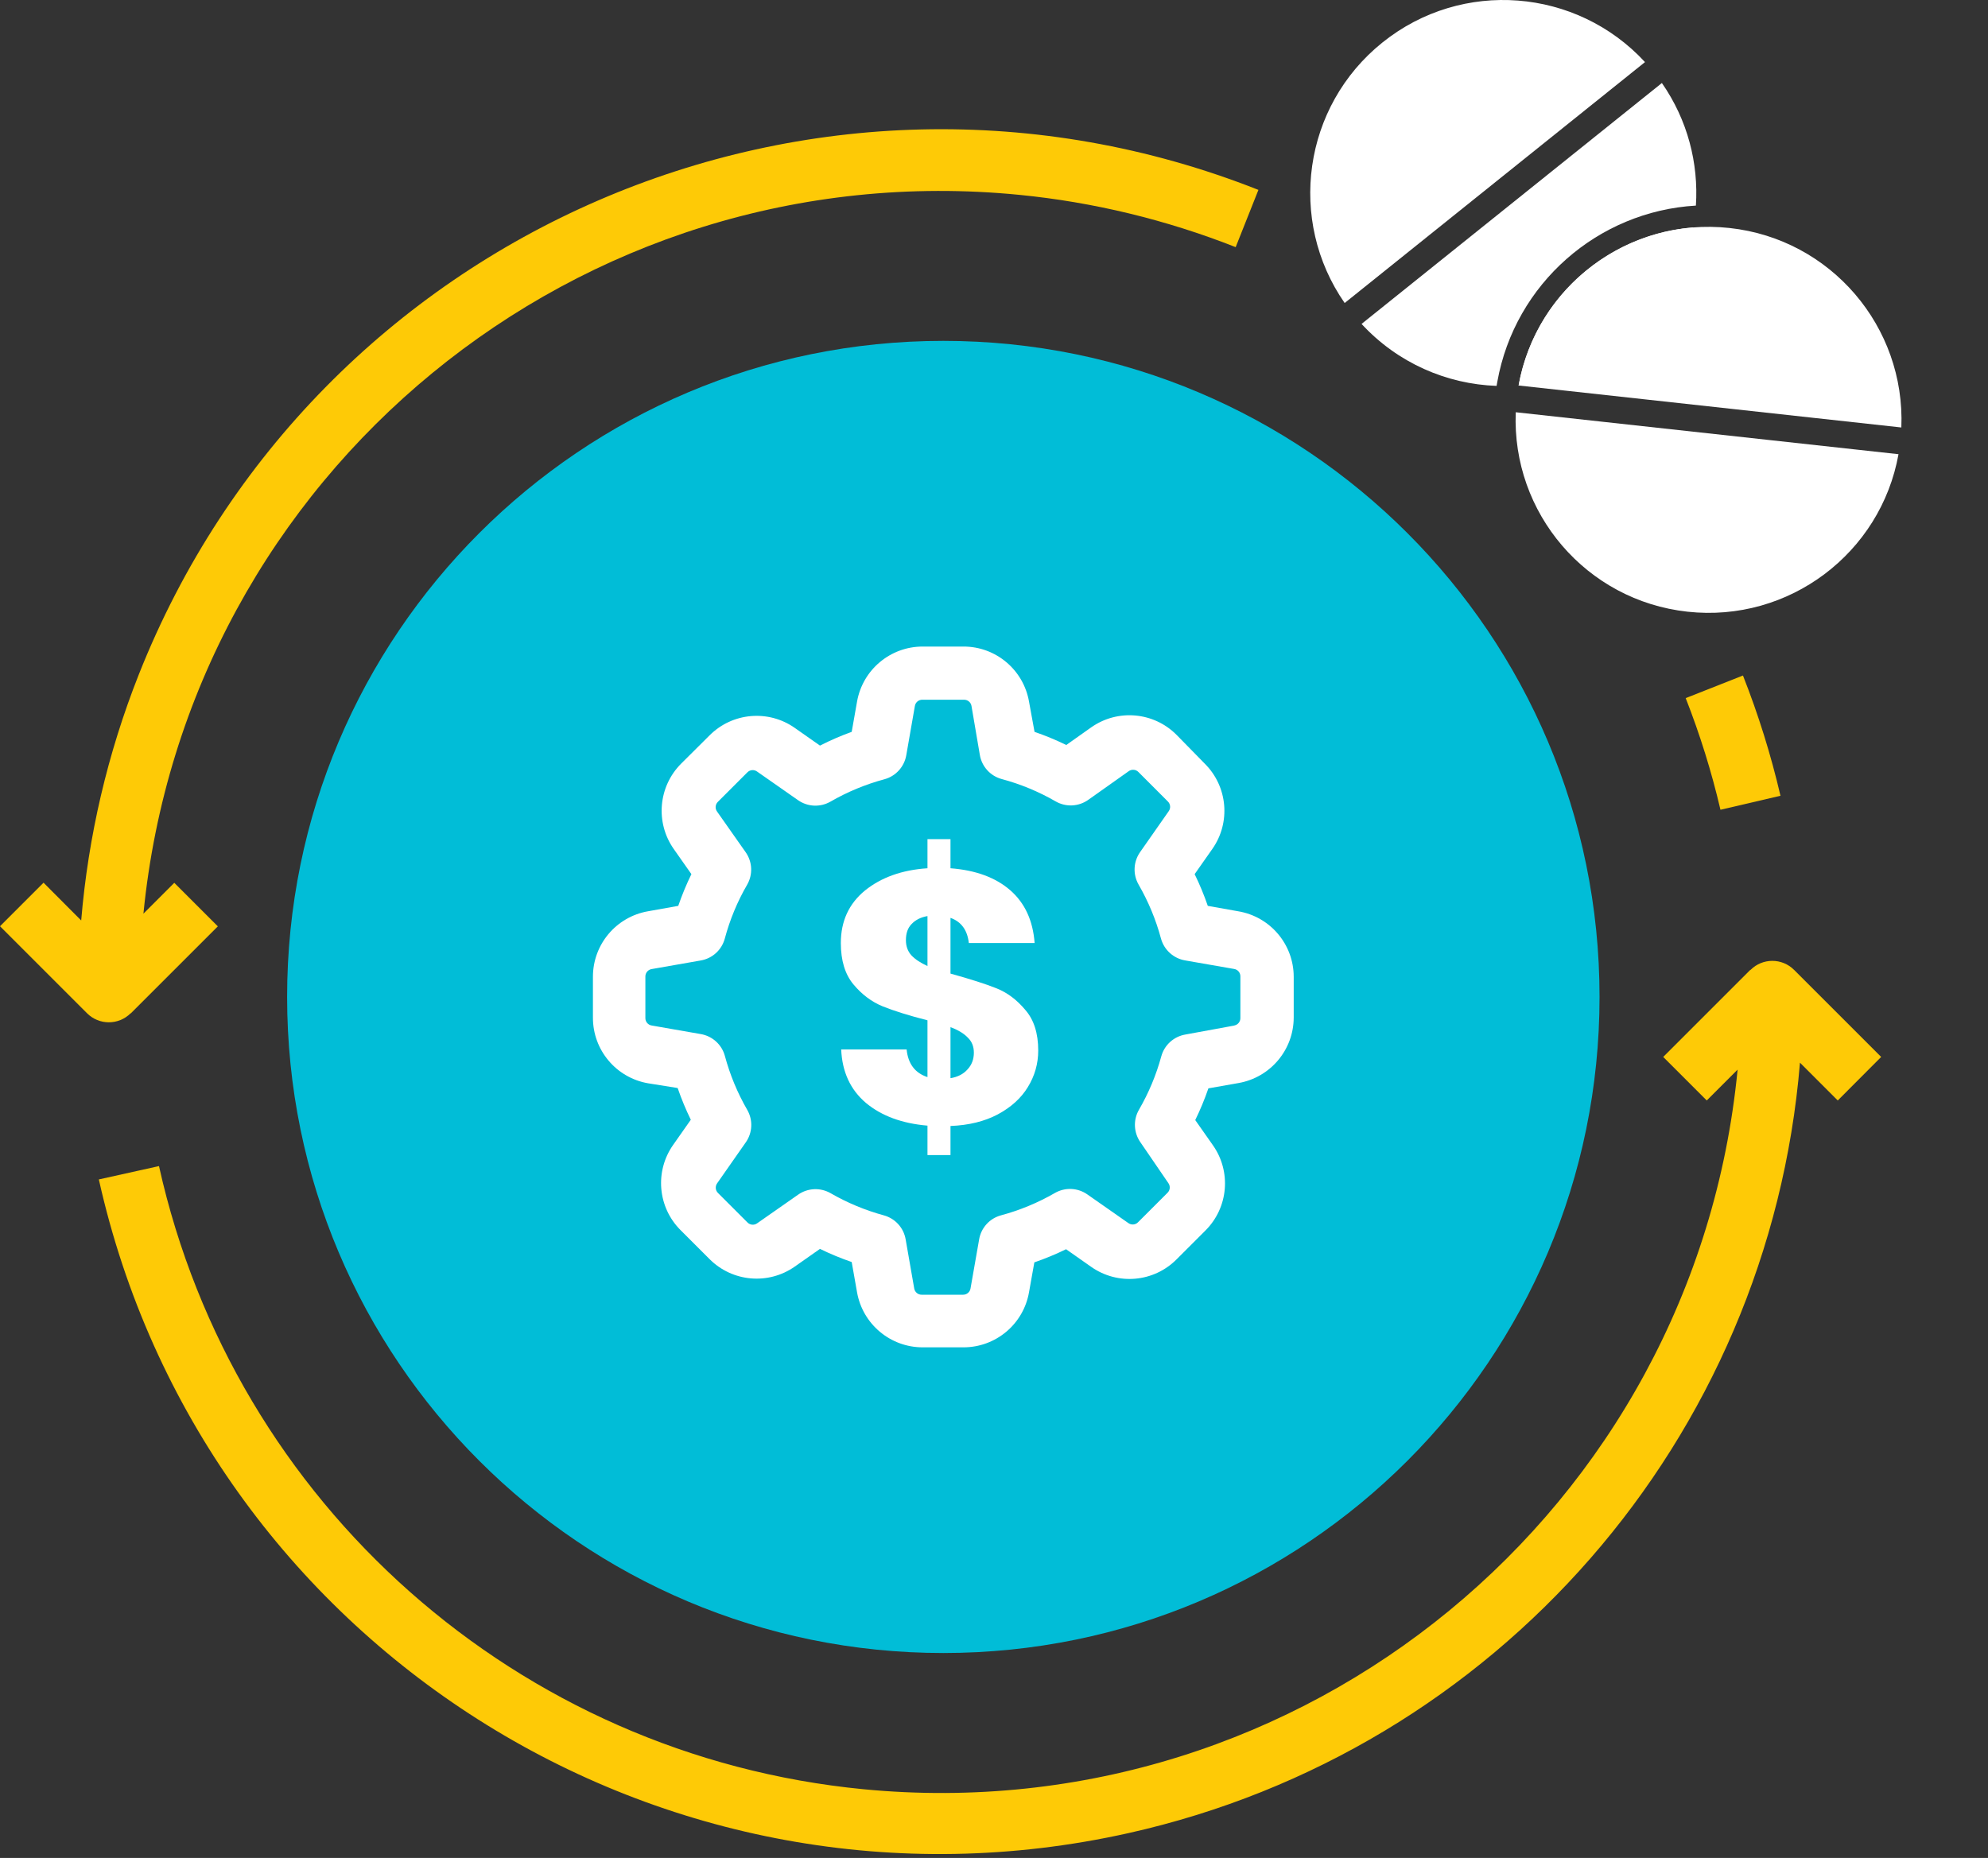 <svg width="184" height="172" viewBox="0 0 184 172" fill="none" xmlns="http://www.w3.org/2000/svg">
<rect x="0" y="0" width="184" height="172" fill="#333333" stroke="none"/>
<path d="M87.31 153.027C120.853 153.027 148.046 125.835 148.046 92.291C148.046 58.748 120.853 31.556 87.31 31.556C53.767 31.556 26.574 58.748 26.574 92.291C26.574 125.835 53.767 153.027 87.31 153.027Z" fill="#01BDD7"/>
<path d="M114.594 84.36L111.788 83.86C111.443 82.857 111.036 81.874 110.571 80.923L112.205 78.596C113.928 76.148 113.635 72.815 111.515 70.702L108.892 68.024C106.779 65.904 103.446 65.611 100.998 67.334L98.689 68.968C97.737 68.503 96.755 68.096 95.752 67.751L95.242 64.956C94.728 62.002 92.163 59.847 89.164 59.854H85.4C82.404 59.854 79.84 62.005 79.323 64.956L78.83 67.751C77.827 68.113 76.844 68.537 75.893 69.023L73.566 67.389C71.118 65.666 67.785 65.959 65.672 68.079L63.049 70.688C60.929 72.805 60.636 76.142 62.359 78.596L63.993 80.923C63.528 81.874 63.121 82.857 62.776 83.86L59.981 84.36C57.026 84.873 54.872 87.438 54.879 90.437V94.208C54.872 97.207 57.026 99.772 59.981 100.285L62.721 100.723C63.066 101.726 63.473 102.709 63.938 103.66L62.304 105.987C60.584 108.434 60.873 111.768 62.993 113.881L65.672 116.559C67.785 118.679 71.118 118.972 73.566 117.249L75.893 115.615C76.844 116.08 77.827 116.487 78.83 116.832L79.323 119.627C79.843 122.578 82.404 124.729 85.4 124.729H89.171C92.17 124.729 94.731 122.575 95.242 119.62L95.734 116.863C96.738 116.518 97.72 116.111 98.671 115.646L100.998 117.28C103.446 119 106.779 118.71 108.892 116.59L111.571 113.912C113.691 111.799 113.984 108.465 112.26 106.018L110.626 103.691C111.091 102.74 111.498 101.757 111.843 100.754L114.639 100.261C117.589 99.741 119.74 97.18 119.74 94.184V90.43C119.74 87.421 117.562 84.853 114.594 84.36ZM114.249 94.939L109.72 95.77C108.641 95.952 107.768 96.742 107.482 97.796C107.01 99.527 106.314 101.188 105.414 102.74C104.873 103.681 104.928 104.849 105.548 105.739L108.137 109.524C108.337 109.799 108.306 110.182 108.061 110.42L105.331 113.15C105.093 113.395 104.711 113.426 104.435 113.226L100.643 110.575C99.75 109.948 98.578 109.896 97.634 110.441C96.069 111.344 94.39 112.04 92.646 112.509C91.591 112.795 90.802 113.667 90.622 114.746L89.826 119.286C89.767 119.62 89.474 119.862 89.137 119.858H85.307C84.969 119.862 84.676 119.62 84.617 119.286L83.825 114.746C83.645 113.667 82.853 112.795 81.798 112.509C80.078 112.04 78.423 111.351 76.879 110.461C75.934 109.917 74.762 109.968 73.869 110.596L70.077 113.247C69.802 113.446 69.419 113.412 69.181 113.167L66.451 110.437C66.21 110.199 66.179 109.82 66.375 109.544L69.026 105.752C69.653 104.86 69.705 103.688 69.16 102.743C68.257 101.178 67.561 99.499 67.092 97.755C66.806 96.7 65.934 95.911 64.855 95.728L60.315 94.935C59.977 94.884 59.729 94.587 59.733 94.246V90.402C59.729 90.065 59.97 89.772 60.305 89.713L64.845 88.917C65.924 88.737 66.796 87.948 67.082 86.893C67.551 85.145 68.243 83.47 69.15 81.905C69.695 80.961 69.643 79.789 69.016 78.896L66.365 75.125C66.168 74.849 66.199 74.47 66.441 74.232L69.171 71.502C69.409 71.257 69.791 71.222 70.067 71.422L73.859 74.073C74.752 74.701 75.924 74.752 76.868 74.208C78.437 73.305 80.112 72.608 81.86 72.139C82.911 71.853 83.704 70.978 83.883 69.902L84.676 65.359C84.728 65.021 85.024 64.773 85.365 64.776H89.226C89.564 64.773 89.857 65.014 89.916 65.349L90.688 69.882C90.867 70.957 91.656 71.833 92.711 72.119C94.459 72.588 96.138 73.284 97.703 74.187C98.647 74.732 99.819 74.68 100.712 74.053L104.47 71.391C104.745 71.192 105.128 71.222 105.366 71.467L108.092 74.197C108.337 74.435 108.372 74.818 108.172 75.094L105.521 78.885C104.894 79.778 104.842 80.95 105.386 81.895C106.29 83.463 106.986 85.139 107.455 86.886C107.744 87.938 108.616 88.727 109.692 88.91L114.235 89.703C114.57 89.761 114.811 90.054 114.804 90.392V94.253C114.804 94.584 114.57 94.87 114.246 94.932V94.939H114.249Z" fill="white"/>
<path d="M161.998 89.787L153.939 97.846L157.969 101.876L160.825 99.02C156.867 139.764 120.637 169.581 79.904 165.636C47.981 162.539 21.673 139.256 14.715 107.95L9.148 109.185C18.745 152.204 61.401 179.311 104.433 169.702C138.534 162.091 163.717 133.193 166.597 98.378L170.094 101.876L174.112 97.846L166.052 89.787C164.939 88.673 163.136 88.673 162.023 89.787H161.998Z" fill="#FECA06"/>
<path d="M156.02 64.628C157.339 67.992 158.416 71.441 159.238 74.963L164.793 73.668C163.909 69.88 162.748 66.153 161.32 62.535L156.02 64.628Z" fill="#FECA06"/>
<path d="M12.101 93.816L20.161 85.757L16.131 81.727L13.275 84.583C17.293 43.814 53.596 14.021 94.353 18.039C101.214 18.716 107.955 20.35 114.368 22.879L116.474 17.579C75.451 1.363 29.067 21.451 12.839 62.462C9.959 69.747 8.168 77.407 7.515 85.212L4.03 81.715L0 85.745L8.059 93.804C9.173 94.917 10.976 94.917 12.089 93.804L12.101 93.816Z" fill="#FECA06"/>
<path fill-rule="evenodd" clip-rule="evenodd" d="M152.253 5.748L124.456 28.051C119.144 20.415 120.584 9.851 127.953 3.933C135.323 -1.984 145.936 -1.101 152.253 5.748ZM138.517 35.724C133.893 35.559 129.357 33.606 126.02 29.987L153.816 7.685C156.197 11.107 157.221 15.117 156.964 19.033C147.906 19.559 140.217 26.249 138.586 35.335L138.517 35.724ZM156.715 21.055C155.975 25.144 153.814 28.996 150.319 31.802C147.414 34.134 144.006 35.41 140.556 35.681C140.676 35.015 140.832 34.363 141.022 33.727C143.126 26.689 149.392 21.632 156.715 21.055Z" fill="white"/>
<path d="M140.291 38.163C139.915 47.472 146.795 55.602 156.19 56.628C165.585 57.655 174.074 51.203 175.717 42.047L140.291 38.163Z" fill="white"/>
<path d="M140.555 35.688L175.98 39.573C176.357 30.263 169.477 22.134 160.082 21.107C150.686 20.081 142.198 26.532 140.555 35.688Z" fill="white"/>
<path d="M96.093 97.25C96.093 98.47 95.771 99.601 95.128 100.644C94.506 101.665 93.575 102.508 92.332 103.173C91.112 103.816 89.659 104.171 87.973 104.238V106.933H85.843V104.205C83.492 104.005 81.595 103.306 80.153 102.108C78.711 100.888 77.946 99.235 77.857 97.15H83.913C84.046 98.481 84.69 99.335 85.843 99.712V94.455C84.113 94.011 82.726 93.578 81.684 93.157C80.663 92.735 79.765 92.059 78.988 91.127C78.212 90.195 77.824 88.92 77.824 87.3C77.824 85.281 78.567 83.662 80.053 82.442C81.562 81.222 83.492 80.534 85.843 80.379V77.683H87.973V80.379C90.302 80.556 92.144 81.233 93.497 82.408C94.85 83.584 95.605 85.215 95.76 87.3H89.67C89.537 86.102 88.971 85.326 87.973 84.971V90.129C89.814 90.639 91.234 91.094 92.233 91.493C93.231 91.892 94.118 92.558 94.895 93.49C95.693 94.399 96.093 95.653 96.093 97.25ZM83.847 87.034C83.847 87.588 84.013 88.054 84.346 88.431C84.701 88.809 85.2 89.141 85.843 89.43V84.804C85.222 84.915 84.734 85.159 84.379 85.536C84.024 85.891 83.847 86.391 83.847 87.034ZM87.973 99.812C88.639 99.701 89.16 99.435 89.537 99.013C89.936 98.592 90.136 98.071 90.136 97.45C90.136 96.873 89.948 96.407 89.57 96.052C89.215 95.675 88.683 95.353 87.973 95.087V99.812Z" fill="white"/>
</svg>
